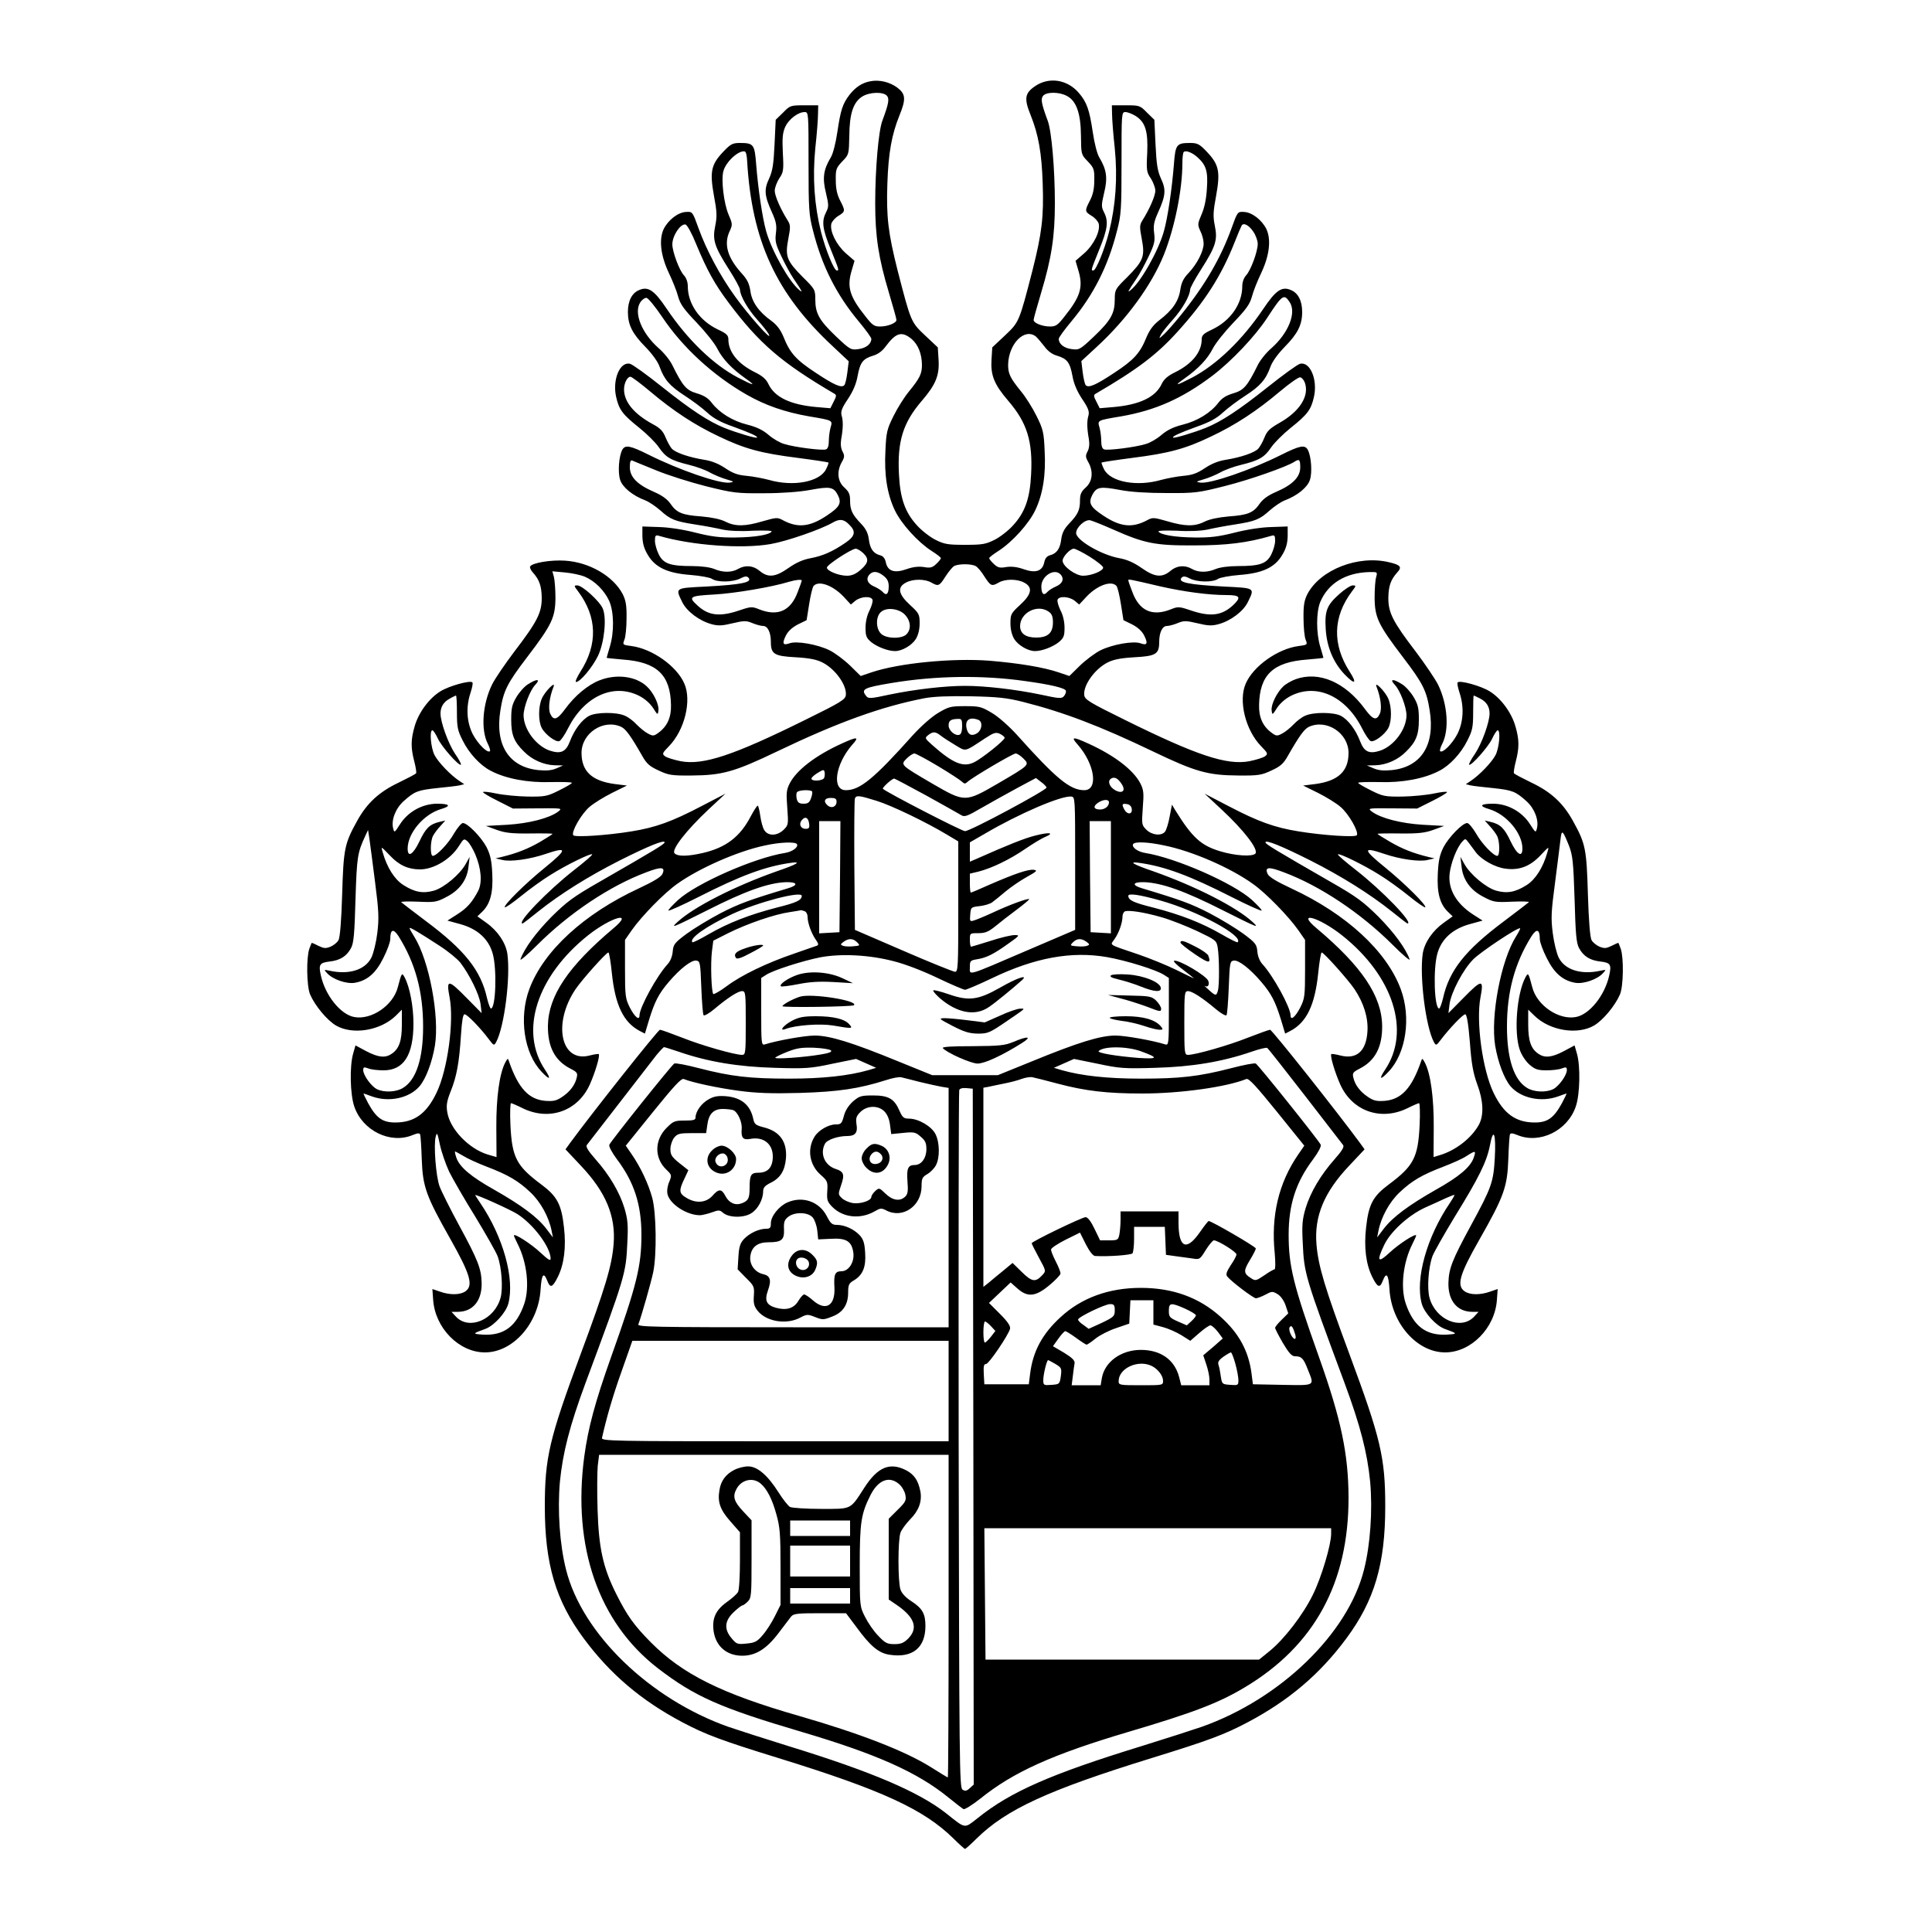 <?xml version="1.0" standalone="no"?>
<!DOCTYPE svg PUBLIC "-//W3C//DTD SVG 20010904//EN"
 "http://www.w3.org/TR/2001/REC-SVG-20010904/DTD/svg10.dtd">
<svg version="1.0" xmlns="http://www.w3.org/2000/svg"
 width="1000pt" height="1000pt" viewBox="0 0 1000 1000"
 preserveAspectRatio="xMidYMid meet">
<g transform="translate(0,1000) scale(0.1,-0.1)"
fill="#000000" stroke="none">
<path d="M4503 9579 c-42 -8 -76 -31 -107 -71 -35 -46 -45 -78 -62 -192 -8
-56 -23 -114 -34 -131 -38 -63 -44 -107 -25 -183 15 -64 15 -72 1 -100 -24
-47 -20 -85 24 -193 44 -109 44 -109 31 -109 -14 0 -58 108 -81 198 -35 140
-45 282 -30 435 8 72 14 152 14 177 l1 45 -72 0 c-71 0 -74 -1 -110 -38 l-38
-37 -6 -128 c-5 -103 -10 -136 -28 -176 -27 -57 -25 -88 15 -176 22 -49 25
-68 20 -108 -5 -41 -1 -57 29 -120 19 -40 47 -92 63 -115 45 -66 49 -75 29
-58 -52 42 -142 201 -171 303 -20 70 -42 220 -52 346 -8 105 -13 112 -85 112
-37 0 -48 -6 -85 -45 -63 -66 -71 -103 -49 -226 16 -85 17 -109 7 -158 -15
-73 -5 -106 72 -227 31 -48 56 -95 56 -103 1 -32 40 -100 88 -154 28 -31 56
-66 62 -79 19 -40 -107 102 -175 197 -78 108 -148 239 -190 355 -30 84 -31 85
-63 83 -42 -1 -94 -42 -117 -89 -25 -54 -16 -136 27 -227 19 -40 41 -94 48
-122 11 -40 30 -66 96 -135 45 -47 93 -107 107 -135 27 -53 74 -103 146 -154
58 -41 45 -39 -40 5 -127 67 -260 195 -369 357 -63 94 -95 116 -141 96 -38
-15 -59 -56 -59 -114 0 -66 23 -112 90 -180 36 -37 65 -77 74 -103 24 -67 53
-100 130 -150 39 -25 91 -64 116 -87 32 -30 71 -51 134 -73 93 -34 130 -51
124 -57 -5 -5 -105 25 -168 50 -82 33 -173 93 -320 210 -80 64 -156 119 -169
122 -52 13 -92 -82 -72 -171 15 -67 33 -91 122 -162 37 -30 82 -74 99 -99 36
-53 63 -68 156 -91 38 -9 87 -27 109 -40 22 -12 60 -28 85 -35 40 -12 42 -13
17 -17 -52 -7 -261 65 -419 144 -96 48 -122 53 -137 26 -18 -33 -24 -118 -11
-156 12 -38 64 -81 130 -106 19 -7 54 -31 78 -52 52 -47 74 -56 182 -73 47 -7
110 -19 140 -26 34 -7 94 -10 157 -6 57 2 100 1 97 -4 -10 -17 -86 -30 -186
-31 -82 -1 -124 4 -208 25 -62 16 -139 28 -190 29 l-85 3 0 -50 c1 -37 8 -64
28 -97 38 -65 102 -95 222 -104 50 -4 99 -13 110 -20 27 -19 109 -18 147 2 21
11 33 13 41 5 25 -25 -33 -37 -219 -47 -162 -8 -159 -6 -123 -80 23 -48 89
-98 153 -115 33 -9 55 -8 108 5 59 14 71 14 102 1 19 -8 45 -15 56 -15 24 0
40 -34 40 -83 0 -63 18 -73 128 -79 72 -4 110 -12 139 -27 66 -33 127 -118
121 -169 -3 -23 -25 -37 -210 -128 -372 -184 -528 -236 -645 -214 -34 7 -70
18 -80 25 -17 13 -16 16 19 52 82 84 119 237 80 325 -39 90 -166 180 -273 194
-47 6 -47 7 -37 33 6 14 11 64 11 111 1 67 -4 93 -20 125 -49 93 -172 165
-298 173 -73 5 -170 -11 -181 -30 -3 -5 3 -19 14 -31 34 -38 45 -70 46 -132 0
-76 -22 -121 -142 -278 -49 -65 -101 -141 -115 -170 -50 -102 -59 -235 -22
-307 9 -18 14 -35 11 -38 -13 -12 -62 37 -89 88 -32 63 -36 142 -11 216 8 25
13 49 9 52 -11 12 -120 -18 -165 -46 -59 -36 -114 -111 -134 -182 -20 -69 -20
-110 -2 -180 8 -30 12 -58 10 -62 -3 -5 -44 -26 -91 -49 -101 -48 -164 -106
-215 -199 -65 -117 -70 -144 -77 -380 -4 -132 -11 -223 -19 -236 -6 -12 -25
-27 -41 -34 -25 -10 -35 -9 -62 4 -18 9 -33 16 -35 16 -1 0 -7 -14 -13 -31
-16 -47 -14 -193 4 -236 25 -58 87 -133 134 -161 86 -50 229 -27 309 50 l32
32 0 -78 c0 -83 -14 -124 -52 -150 -33 -23 -69 -20 -132 13 l-56 30 -12 -42
c-19 -65 -16 -212 6 -275 43 -125 187 -195 302 -147 27 11 36 11 39 2 2 -7 6
-64 8 -127 5 -143 22 -190 148 -413 104 -184 120 -241 78 -271 -28 -19 -80
-20 -133 -1 l-38 13 4 -56 c10 -146 134 -272 268 -272 145 0 277 149 288 325
5 80 16 94 35 45 15 -39 27 -34 54 20 33 66 44 155 32 258 -13 118 -35 160
-117 221 -129 96 -152 140 -160 308 -3 62 -1 113 3 113 4 0 32 -12 62 -27 137
-66 284 -14 346 124 28 63 54 150 46 157 -2 2 -23 -1 -46 -7 -150 -40 -194
165 -74 343 33 49 159 190 170 190 4 0 12 -48 18 -107 17 -165 60 -255 144
-299 l27 -14 22 73 c29 93 49 133 102 195 58 68 117 114 142 110 20 -3 21 -11
26 -140 3 -75 8 -140 12 -143 4 -4 29 10 55 32 70 59 123 93 144 93 18 0 19
-11 19 -165 0 -155 -1 -165 -19 -165 -38 0 -210 49 -310 89 -57 22 -109 41
-115 41 -10 0 -354 -434 -466 -587 l-23 -32 79 -84 c130 -137 182 -262 170
-407 -9 -113 -44 -228 -171 -570 -162 -437 -185 -534 -185 -788 0 -298 56
-486 201 -682 137 -185 297 -321 510 -434 121 -64 201 -94 499 -186 534 -165
752 -265 906 -417 29 -29 56 -53 59 -53 3 0 30 24 59 53 154 152 372 252 906
417 298 92 378 122 499 186 213 113 373 249 510 434 145 196 201 384 201 682
0 254 -23 351 -185 788 -127 342 -162 457 -171 570 -12 145 40 270 170 407
l79 84 -23 32 c-112 153 -456 587 -466 587 -6 0 -58 -19 -115 -41 -100 -40
-272 -89 -310 -89 -18 0 -19 10 -19 165 0 154 1 165 19 165 21 0 74 -34 144
-93 26 -22 51 -36 55 -32 4 3 9 68 12 143 5 129 6 137 26 140 25 4 84 -42 142
-110 53 -62 73 -102 102 -195 l22 -73 27 14 c84 44 127 134 144 299 6 59 14
107 18 107 11 0 137 -141 170 -190 48 -72 71 -147 67 -217 -6 -104 -56 -148
-141 -126 -23 6 -44 9 -46 7 -8 -7 18 -94 46 -157 62 -138 209 -190 346 -124
30 15 58 27 62 27 4 0 6 -51 3 -113 -8 -168 -31 -212 -160 -308 -82 -61 -104
-103 -117 -221 -12 -103 -1 -192 32 -258 27 -54 39 -59 54 -20 19 49 30 35 35
-45 11 -176 143 -325 288 -325 134 0 258 126 268 272 l4 56 -38 -13 c-53 -19
-105 -18 -133 1 -43 30 -27 87 77 269 126 222 144 271 149 415 2 63 6 120 8
127 3 9 12 9 39 -2 115 -48 259 22 302 147 22 63 25 210 6 275 l-12 42 -56
-30 c-63 -33 -99 -36 -132 -13 -38 26 -52 67 -52 150 l0 78 33 -32 c79 -77
222 -100 308 -50 47 28 109 103 134 161 18 43 20 189 4 236 -6 17 -12 31 -13
31 -2 0 -17 -7 -35 -16 -27 -13 -37 -14 -62 -4 -16 7 -35 22 -41 34 -8 13 -15
104 -19 236 -7 236 -12 263 -77 380 -51 93 -114 151 -215 199 -47 23 -88 44
-91 49 -2 4 2 32 10 62 18 70 18 111 -2 180 -20 71 -75 146 -134 182 -45 28
-154 58 -165 46 -4 -3 1 -27 9 -52 25 -74 21 -153 -11 -216 -27 -51 -76 -100
-89 -88 -3 3 2 21 11 38 37 72 28 204 -21 305 -15 30 -67 107 -116 172 -120
157 -142 202 -142 278 1 62 12 94 46 132 26 28 18 39 -43 53 -159 38 -355 -38
-422 -165 -16 -32 -21 -58 -20 -125 0 -47 5 -97 11 -111 10 -26 10 -27 -37
-33 -107 -14 -234 -104 -273 -194 -39 -88 -2 -241 80 -325 35 -36 36 -39 19
-52 -10 -7 -46 -18 -80 -25 -117 -22 -273 30 -645 214 -185 91 -207 105 -210
128 -6 51 55 136 121 169 29 15 67 23 139 27 110 6 128 16 128 79 0 49 16 83
40 83 11 0 37 7 56 15 31 13 43 13 102 -1 53 -13 75 -14 108 -5 64 17 130 67
153 115 36 74 39 72 -123 80 -186 10 -244 22 -219 47 8 8 20 6 41 -5 38 -20
120 -21 147 -2 11 7 61 16 110 20 120 9 184 39 222 104 20 33 27 60 28 97 l0
50 -85 -3 c-51 -1 -128 -13 -190 -29 -84 -21 -126 -26 -208 -25 -100 1 -176
14 -186 31 -3 5 40 6 97 4 63 -4 123 -1 157 6 30 7 93 19 140 26 108 17 130
26 182 73 24 21 59 45 78 52 66 25 118 68 130 106 13 38 7 123 -11 156 -15 27
-41 22 -137 -26 -158 -79 -367 -151 -419 -144 -25 4 -23 5 17 17 25 7 63 23
85 35 22 13 71 31 109 40 93 23 120 38 156 91 17 25 62 69 99 99 89 71 107 95
122 162 20 89 -20 184 -72 171 -13 -3 -89 -58 -169 -122 -147 -117 -238 -177
-320 -210 -63 -25 -163 -55 -168 -50 -6 6 31 23 124 57 63 22 102 43 134 73
25 23 77 62 116 87 77 50 106 83 130 150 9 26 38 66 74 103 67 68 90 114 90
180 0 58 -21 99 -59 114 -46 20 -78 -2 -141 -96 -109 -162 -242 -290 -369
-357 -85 -44 -98 -46 -40 -5 72 51 119 101 146 154 14 28 62 88 107 135 66 69
85 95 96 135 7 28 29 82 48 122 43 91 52 173 27 227 -23 47 -75 88 -117 89
-32 2 -33 1 -63 -83 -57 -157 -138 -296 -263 -451 -33 -41 -72 -85 -87 -99
-27 -25 -28 -25 -16 -2 7 13 35 48 63 79 48 54 87 122 88 154 0 8 25 55 56
103 77 121 87 154 72 227 -10 49 -9 73 7 158 22 123 14 160 -49 226 -37 39
-48 45 -85 45 -72 0 -77 -7 -85 -112 -10 -126 -32 -276 -52 -346 -29 -102
-119 -261 -171 -303 -20 -17 -16 -8 29 58 16 23 44 75 63 115 30 63 34 79 29
120 -5 40 -2 59 20 108 40 88 42 119 15 176 -18 40 -23 73 -28 176 l-6 128
-38 37 c-36 37 -39 38 -110 38 l-72 0 1 -45 c0 -25 6 -105 14 -177 15 -153 5
-295 -30 -435 -23 -90 -67 -198 -81 -198 -13 0 -13 0 31 109 44 108 48 146 24
193 -14 28 -14 36 1 100 19 76 13 120 -25 183 -11 17 -26 76 -34 132 -17 115
-31 154 -71 201 -60 71 -156 86 -229 35 -52 -36 -56 -64 -21 -150 40 -100 57
-195 62 -354 6 -170 -4 -255 -53 -449 -69 -267 -69 -267 -142 -336 l-66 -62
-4 -64 c-5 -81 14 -128 87 -213 97 -113 127 -209 118 -380 -6 -124 -31 -196
-93 -264 -24 -27 -68 -61 -96 -75 -46 -23 -64 -26 -153 -26 -89 0 -107 3 -153
26 -28 14 -72 48 -96 75 -62 68 -87 140 -93 264 -9 171 21 267 118 380 73 85
92 132 87 213 l-4 64 -66 62 c-73 69 -73 69 -142 336 -49 194 -59 279 -53 449
5 159 23 256 62 352 35 86 33 112 -10 145 -40 30 -95 43 -142 33z m88 -75 c13
-16 9 -40 -24 -129 -20 -53 -37 -250 -37 -427 0 -171 17 -283 71 -463 21 -71
39 -134 39 -141 0 -16 -45 -34 -85 -34 -30 0 -40 7 -75 52 -81 101 -96 150
-74 230 l17 58 -46 40 c-49 44 -83 114 -74 152 4 13 20 31 37 41 36 22 36 26
8 80 -15 29 -22 60 -22 104 -1 57 2 64 34 98 34 35 34 36 36 133 1 115 21 174
68 203 38 23 108 25 127 3z m930 0 c50 -25 73 -90 74 -206 1 -97 1 -98 35
-133 32 -34 35 -41 34 -98 0 -44 -7 -75 -22 -104 -28 -54 -28 -58 8 -80 17
-10 33 -28 37 -41 9 -38 -25 -108 -74 -152 l-46 -40 17 -58 c22 -80 7 -129
-74 -230 -35 -45 -45 -52 -75 -52 -40 0 -85 18 -85 34 0 7 18 70 39 141 54
180 71 292 71 463 0 177 -17 374 -37 427 -33 89 -37 113 -24 129 17 21 83 21
122 0z m-1336 -346 c0 -240 2 -271 23 -351 46 -183 121 -332 237 -471 36 -43
65 -83 65 -90 0 -26 -27 -48 -67 -53 -39 -5 -43 -3 -116 66 -87 83 -107 119
-107 191 0 50 -2 54 -64 115 -84 85 -93 107 -76 197 12 63 12 73 -3 97 -36 57
-67 127 -67 154 0 15 11 44 23 63 22 32 24 42 19 132 -4 81 -1 105 13 137 19
39 66 75 100 75 20 0 20 -6 20 -262z m1691 243 c52 -32 67 -79 62 -193 -5 -90
-3 -100 19 -132 12 -19 23 -48 23 -63 0 -27 -31 -97 -67 -154 -15 -24 -15 -34
-3 -97 17 -90 8 -112 -76 -197 -62 -61 -64 -65 -64 -115 0 -72 -20 -108 -107
-191 -73 -69 -77 -71 -116 -66 -40 5 -67 27 -67 53 0 7 29 47 65 90 116 139
191 288 237 471 21 80 23 111 23 351 0 256 0 262 20 262 11 0 34 -9 51 -19z
m-2009 -232 c24 -416 150 -689 445 -963 l81 -76 -7 -57 c-4 -32 -11 -62 -16
-67 -15 -15 -52 1 -147 64 -102 67 -134 102 -167 185 -16 39 -35 63 -63 84
-66 47 -102 99 -109 155 -6 38 -16 59 -44 90 -75 82 -95 153 -63 220 15 33 15
37 -7 88 -23 55 -38 176 -26 221 12 49 80 111 111 103 6 -1 11 -22 12 -47z
m2331 17 c45 -40 55 -73 49 -160 -3 -53 -12 -99 -27 -134 -22 -51 -22 -55 -7
-88 10 -19 17 -48 17 -65 0 -39 -34 -105 -77 -151 -27 -28 -38 -49 -44 -89 -9
-59 -41 -105 -109 -157 -31 -24 -50 -50 -66 -88 -33 -82 -65 -117 -167 -184
-95 -63 -132 -79 -147 -64 -5 5 -12 35 -16 67 l-7 58 78 72 c157 144 286 322
349 478 56 140 96 337 96 475 0 28 3 54 7 57 10 11 45 -3 71 -27z m-2594 -451
c56 -135 95 -205 166 -300 160 -214 275 -312 549 -473 11 -6 11 -13 -4 -41
l-17 -34 -71 6 c-136 12 -218 51 -250 120 -12 25 -32 42 -69 60 -89 44 -138
105 -138 171 0 21 -10 30 -55 51 -94 45 -155 132 -155 224 0 21 -8 43 -20 56
-24 25 -60 123 -60 160 0 45 42 108 68 103 9 -2 34 -48 56 -103z m2883 66 c13
-19 23 -47 23 -63 0 -40 -36 -137 -60 -163 -12 -13 -20 -35 -20 -56 0 -92 -61
-179 -155 -224 -45 -21 -55 -30 -55 -51 0 -66 -49 -127 -138 -171 -37 -18 -57
-35 -69 -60 -32 -69 -114 -108 -250 -120 l-71 -6 -17 34 c-15 28 -15 35 -4 41
216 126 316 202 423 320 143 158 227 289 296 463 17 44 34 83 37 88 10 16 38
1 60 -32z m-3060 -441 c107 -160 265 -304 438 -403 96 -55 197 -90 322 -112
125 -21 123 -20 112 -58 -5 -18 -9 -49 -9 -70 0 -24 -5 -40 -15 -43 -18 -7
-162 11 -216 28 -22 6 -58 27 -81 47 -29 25 -62 41 -110 53 -76 19 -144 61
-184 113 -18 24 -40 38 -77 49 -55 16 -73 37 -127 146 -12 25 -44 65 -71 88
-88 78 -130 183 -95 237 10 15 25 25 33 23 9 -2 45 -46 80 -98z m3249 75 c35
-54 -7 -159 -95 -237 -27 -23 -59 -63 -71 -88 -54 -109 -72 -130 -127 -146
-37 -11 -59 -25 -77 -49 -40 -52 -108 -94 -184 -113 -48 -12 -81 -28 -110 -53
-23 -20 -59 -41 -81 -47 -54 -17 -198 -35 -216 -28 -10 3 -15 19 -15 43 0 21
-4 52 -9 70 -11 38 -13 37 112 58 178 31 317 93 472 210 99 75 223 206 284
300 79 121 87 126 117 80z m-1957 -190 c33 -29 52 -75 53 -133 0 -46 -10 -68
-67 -138 -24 -29 -60 -86 -80 -127 -34 -68 -38 -85 -42 -179 -7 -126 9 -225
48 -308 33 -70 119 -165 190 -211 27 -17 49 -34 49 -38 0 -4 -11 -18 -24 -30
-20 -19 -31 -22 -64 -16 -28 4 -56 1 -90 -11 -62 -22 -97 -11 -107 35 -4 21
-14 33 -30 37 -34 9 -52 33 -58 83 -4 31 -15 54 -40 80 -46 48 -57 71 -57 120
0 33 -6 46 -30 68 -35 31 -40 83 -13 131 15 26 15 34 4 55 -9 17 -11 39 -7 64
10 55 11 94 2 123 -5 20 1 38 33 85 27 41 43 79 50 119 13 70 27 89 80 105 25
7 48 24 66 49 53 71 83 79 134 37z m643 13 c8 -7 27 -30 43 -50 18 -25 41 -42
66 -49 53 -16 67 -35 80 -105 7 -40 23 -78 50 -119 32 -47 38 -65 33 -85 -9
-29 -8 -68 2 -123 4 -25 2 -47 -7 -64 -11 -21 -11 -29 4 -55 27 -48 22 -100
-13 -131 -24 -22 -30 -35 -30 -68 0 -49 -11 -72 -57 -120 -25 -26 -36 -49 -40
-80 -6 -50 -24 -74 -58 -83 -16 -4 -26 -16 -30 -37 -10 -46 -45 -57 -107 -35
-34 12 -62 15 -90 11 -33 -6 -44 -3 -64 16 -13 12 -24 26 -24 30 0 4 22 21 49
38 71 46 157 141 190 211 39 83 55 182 48 308 -4 94 -8 111 -42 179 -20 41
-56 98 -80 127 -57 70 -67 92 -67 138 2 108 85 193 144 146z m-1997 -284 c121
-102 231 -174 356 -233 133 -64 218 -87 408 -111 85 -11 156 -22 159 -24 2 -2
-4 -18 -13 -36 -34 -65 -170 -90 -295 -54 -30 8 -82 18 -115 21 -46 4 -71 13
-110 39 -34 23 -70 38 -109 44 -80 13 -150 37 -169 58 -8 9 -23 36 -32 58 -13
32 -27 48 -67 69 -97 53 -148 115 -148 180 0 32 17 65 33 65 7 0 53 -35 102
-76z m3389 45 c24 -69 -27 -149 -132 -208 -49 -28 -64 -42 -77 -75 -9 -23 -24
-49 -32 -58 -19 -21 -89 -45 -169 -58 -39 -6 -75 -21 -109 -44 -39 -26 -64
-35 -110 -39 -33 -3 -85 -13 -115 -21 -125 -36 -261 -11 -295 54 -9 18 -15 34
-13 36 3 2 74 13 159 24 190 24 275 47 408 111 125 59 235 131 356 233 50 42
97 75 105 73 8 -1 19 -14 24 -28z m-3359 -453 c60 -25 177 -62 260 -83 141
-35 159 -37 300 -36 93 0 183 7 238 17 102 19 121 16 143 -25 22 -43 11 -63
-57 -108 -87 -58 -149 -65 -226 -24 -29 16 -35 15 -105 -5 -91 -27 -142 -28
-193 -2 -26 13 -70 22 -125 27 -99 7 -128 19 -160 66 -16 23 -43 43 -85 61
-87 38 -125 77 -125 128 0 29 4 38 13 34 6 -3 61 -25 122 -50z m3335 15 c0
-50 -39 -90 -125 -127 -42 -18 -69 -38 -85 -61 -32 -47 -61 -59 -160 -66 -55
-5 -99 -14 -125 -27 -51 -26 -102 -25 -193 2 -70 20 -76 21 -105 5 -77 -41
-139 -34 -226 24 -68 45 -79 65 -57 108 22 41 41 44 143 25 58 -11 141 -16
243 -16 146 -1 164 2 299 36 128 32 321 100 361 126 25 16 30 12 30 -29z
m-2335 -296 c36 -35 32 -59 -17 -93 -68 -47 -119 -69 -181 -81 -40 -7 -76 -23
-116 -51 -68 -48 -106 -51 -149 -15 -33 28 -74 32 -112 10 -33 -19 -79 -19
-123 0 -22 9 -68 15 -114 15 -113 0 -149 12 -173 60 -11 22 -20 53 -20 71 0
28 3 31 23 25 167 -49 428 -68 576 -42 85 15 258 75 321 111 36 21 58 18 85
-10z m1365 -25 c164 -73 220 -84 420 -83 166 0 275 13 398 49 19 6 22 3 22
-25 0 -18 -9 -49 -20 -71 -24 -48 -60 -60 -173 -60 -46 0 -92 -6 -114 -15 -44
-19 -90 -19 -123 0 -38 22 -79 18 -112 -10 -43 -36 -81 -33 -149 15 -40 28
-76 44 -116 51 -93 17 -223 93 -223 130 0 30 47 72 73 66 12 -3 65 -24 117
-47z m-1293 -122 c32 -30 29 -51 -12 -87 -25 -22 -46 -31 -71 -31 -43 0 -104
25 -104 42 0 15 127 97 149 98 8 0 25 -10 38 -22z m1174 -20 c38 -24 69 -49
69 -56 0 -17 -61 -42 -104 -42 -39 0 -106 49 -106 78 0 20 39 62 58 62 8 0 46
-19 83 -42z m-591 -48 c10 -5 31 -30 46 -55 32 -49 37 -51 74 -30 33 19 94 19
130 0 47 -24 41 -60 -20 -116 -47 -43 -50 -49 -50 -95 0 -31 7 -61 20 -82 20
-32 71 -62 107 -62 37 0 93 22 123 46 26 22 30 32 30 75 0 31 -8 66 -21 90
-11 23 -18 47 -15 55 8 20 59 17 88 -5 l24 -20 38 41 c56 59 129 85 155 55 6
-8 16 -50 23 -95 l13 -82 45 -22 c29 -15 51 -35 62 -57 21 -42 16 -53 -18 -41
-36 14 -145 -5 -208 -36 -28 -14 -76 -50 -106 -79 l-55 -54 -56 19 c-77 26
-202 47 -356 60 -192 15 -470 -12 -612 -60 l-56 -19 -55 54 c-30 29 -78 65
-106 79 -63 31 -172 50 -208 36 -34 -12 -39 -1 -18 41 11 22 33 42 62 57 l45
22 13 82 c7 45 17 87 23 95 26 30 99 4 155 -55 l38 -41 24 20 c29 22 80 25 88
5 3 -8 -4 -32 -15 -55 -13 -24 -21 -59 -21 -90 0 -43 4 -53 30 -75 30 -24 86
-46 123 -46 36 0 87 30 107 62 13 21 20 51 20 82 0 46 -3 52 -50 95 -61 56
-67 92 -20 116 36 19 97 19 130 0 37 -21 42 -19 73 30 16 25 36 49 45 55 22
12 88 13 112 0z m-2023 -55 c52 -22 101 -71 126 -125 25 -56 27 -162 3 -239
-9 -30 -16 -55 -16 -56 0 -1 39 -5 86 -9 174 -13 244 -79 247 -234 2 -64 -19
-111 -64 -144 -24 -18 -29 -19 -55 -5 -16 8 -42 30 -59 47 -16 18 -44 39 -62
46 -43 19 -147 18 -183 -1 -37 -19 -77 -71 -100 -132 -21 -55 -47 -67 -105
-48 -71 25 -134 110 -135 182 0 43 33 130 61 159 28 30 9 32 -37 3 -19 -11
-46 -42 -61 -67 -23 -39 -27 -58 -27 -117 0 -78 14 -114 66 -165 42 -43 102
-69 158 -71 l45 -1 -35 -15 c-25 -11 -52 -13 -94 -9 -152 16 -225 130 -196
309 16 102 35 140 138 275 129 169 146 206 147 307 0 44 -4 93 -8 109 l-8 29
65 -6 c35 -3 82 -13 103 -22z m1547 4 c19 -15 26 -30 26 -54 0 -39 -12 -51
-31 -29 -7 8 -27 21 -46 29 -34 15 -43 41 -21 63 18 18 42 15 72 -9z m914 9
c22 -22 13 -48 -21 -63 -19 -8 -39 -21 -46 -29 -19 -22 -31 -10 -31 29 0 53
66 95 98 63z m1635 -15 c-5 -16 -8 -64 -8 -108 1 -101 18 -138 147 -307 103
-135 122 -173 138 -275 29 -179 -44 -293 -196 -309 -42 -4 -69 -2 -94 9 l-35
15 45 1 c56 2 116 28 158 71 52 51 66 87 66 165 0 59 -4 78 -27 117 -15 25
-42 56 -61 67 -46 29 -65 27 -37 -3 28 -29 61 -116 61 -159 -1 -72 -64 -157
-135 -182 -58 -19 -84 -7 -105 48 -23 61 -63 113 -100 132 -36 19 -140 20
-183 1 -18 -7 -45 -28 -62 -46 -16 -17 -43 -39 -59 -47 -26 -14 -31 -13 -55 5
-45 33 -66 80 -64 144 3 155 73 221 247 234 47 4 86 8 86 9 0 1 -7 26 -16 56
-22 71 -22 182 0 234 41 96 131 151 254 154 42 1 42 0 35 -26z m-2973 -18 c0
-2 -9 -29 -21 -59 -36 -98 -103 -128 -199 -90 -37 15 -43 15 -102 -5 -103 -35
-162 -28 -220 27 -47 43 -38 48 91 55 104 6 295 38 386 66 34 10 65 13 65 6z
m1855 -30 c124 -28 250 -45 343 -45 71 0 78 -11 35 -52 -59 -55 -118 -62 -221
-27 -59 20 -65 20 -102 5 -96 -38 -163 -8 -199 90 -12 30 -21 57 -21 61 0 6 8
5 165 -32z m-1318 -150 c27 -31 30 -71 6 -97 -23 -26 -106 -25 -133 2 -29 29
-27 94 3 115 32 24 96 13 124 -20z m741 19 c16 -11 22 -25 22 -55 0 -55 -26
-79 -87 -79 -54 0 -83 21 -83 59 0 70 90 116 148 75z m-123 -359 c132 -18 207
-36 212 -50 2 -6 -2 -18 -9 -27 -12 -15 -22 -15 -123 7 -130 27 -286 45 -390
45 -104 0 -260 -18 -390 -45 -101 -22 -111 -22 -122 -7 -28 35 -12 43 133 67
228 38 471 41 689 10z m-2940 -162 c0 -78 4 -95 30 -146 33 -67 92 -130 146
-157 78 -41 193 -62 310 -58 60 1 109 0 109 -4 0 -4 -30 -21 -66 -39 -62 -31
-73 -33 -163 -32 -53 1 -126 8 -163 16 -38 8 -68 11 -68 7 0 -4 35 -25 78 -46
l77 -39 129 1 c126 1 128 1 105 -17 -46 -34 -150 -61 -264 -68 l-110 -6 55
-20 c44 -16 78 -20 173 -19 64 1 117 0 117 -2 0 -2 -30 -21 -67 -43 -62 -35
-116 -57 -198 -77 l-30 -7 35 -8 c43 -11 145 4 224 31 115 39 114 25 -6 -73
-99 -80 -214 -194 -205 -203 3 -3 41 23 84 58 43 35 112 85 153 110 81 51 208
113 215 106 3 -3 -39 -39 -93 -81 -137 -107 -301 -277 -267 -277 2 0 39 28 82
63 113 90 258 181 420 263 149 75 233 109 233 94 0 -9 -48 -38 -340 -206 -133
-76 -167 -102 -245 -179 -81 -82 -141 -164 -161 -220 -4 -11 35 22 86 73 165
165 377 307 565 377 78 30 100 28 84 -8 -7 -16 -45 -39 -124 -76 -284 -132
-492 -324 -565 -520 -55 -147 -28 -333 63 -428 43 -46 52 -41 18 10 -134 200
-43 484 223 696 120 95 241 128 131 36 -234 -197 -337 -350 -339 -505 -1 -109
36 -180 116 -221 35 -18 39 -23 33 -47 -8 -37 -35 -73 -76 -100 -28 -19 -44
-23 -86 -20 -86 7 -140 65 -188 203 -6 19 -7 19 -20 -5 -30 -57 -47 -183 -46
-337 l1 -152 -45 13 c-99 30 -197 133 -210 220 -6 35 -2 58 18 108 31 77 44
149 53 291 5 74 10 107 19 107 13 0 82 -71 126 -130 25 -33 26 -33 37 -14 43
80 75 339 58 458 -9 57 -50 118 -109 160 l-46 33 24 23 c42 40 58 98 53 197
-3 69 -10 99 -30 139 -28 52 -98 124 -122 124 -8 0 -28 -24 -46 -54 -29 -52
-90 -116 -110 -116 -14 0 -13 76 1 103 6 12 23 35 38 51 l26 29 -30 -7 c-51
-12 -72 -33 -104 -101 -33 -69 -61 -86 -61 -37 0 79 82 177 172 204 55 16 47
28 -19 28 -77 0 -152 -42 -193 -107 -28 -44 -29 -44 -35 -21 -11 43 12 103 54
141 57 51 72 57 174 68 51 5 103 11 116 14 l24 6 -24 16 c-46 30 -111 98 -130
135 -19 37 -27 128 -11 128 5 0 17 -19 28 -42 18 -41 110 -145 120 -136 2 3
-11 29 -31 57 -35 53 -75 163 -75 208 0 34 16 60 48 77 15 9 29 15 32 16 3 0
5 -39 5 -87z m2930 54 c210 -53 399 -125 674 -257 219 -105 283 -123 441 -124
104 -1 120 2 171 26 46 21 62 35 84 74 60 105 86 141 110 152 92 42 205 -33
205 -135 0 -95 -53 -145 -171 -161 l-64 -8 77 -38 c42 -21 94 -53 116 -72 42
-35 96 -129 85 -147 -7 -12 -175 -1 -303 20 -123 20 -207 50 -360 130 l-125
65 88 -82 c117 -109 192 -207 175 -228 -15 -17 -104 -12 -183 12 -99 30 -144
71 -231 211 l-18 30 -12 -62 c-6 -34 -17 -69 -24 -78 -19 -23 -67 -18 -96 10
-25 25 -25 28 -19 113 6 77 5 93 -13 128 -36 69 -134 144 -268 205 -83 38 -93
36 -55 -6 88 -101 107 -235 33 -235 -73 0 -145 59 -348 286 -41 45 -96 94
-130 114 -54 32 -64 35 -139 35 -75 0 -85 -3 -139 -35 -34 -20 -89 -69 -130
-114 -203 -227 -275 -286 -348 -286 -74 0 -55 134 33 235 38 42 28 44 -55 6
-134 -61 -232 -136 -268 -205 -18 -35 -19 -51 -13 -128 6 -85 6 -88 -19 -113
-33 -32 -80 -34 -100 -2 -8 12 -17 46 -21 75 -4 28 -10 52 -13 52 -4 0 -20
-25 -36 -55 -55 -106 -128 -162 -248 -190 -79 -18 -132 -19 -147 -1 -16 19 63
120 176 226 l88 82 -125 -65 c-153 -80 -237 -110 -360 -130 -128 -21 -296 -32
-303 -20 -11 18 43 112 85 147 22 19 74 51 116 72 l77 38 -64 8 c-118 16 -171
66 -171 161 0 102 113 177 205 135 24 -11 50 -47 110 -152 22 -39 38 -53 84
-74 51 -24 67 -27 171 -26 158 1 222 19 441 124 317 152 542 233 764 276 48 9
124 12 240 10 140 -3 187 -8 270 -29z m2365 18 c34 -17 50 -43 50 -78 0 -45
-40 -155 -75 -208 -20 -28 -33 -54 -31 -57 10 -9 102 95 120 136 11 23 23 42
28 42 16 0 8 -91 -11 -128 -19 -37 -84 -105 -130 -135 l-24 -16 24 -6 c13 -3
65 -9 116 -14 102 -11 117 -17 174 -68 42 -38 65 -98 54 -141 -6 -23 -7 -23
-35 21 -41 65 -116 107 -192 107 -67 0 -75 -12 -20 -28 90 -27 172 -125 172
-204 0 -49 -28 -32 -61 37 -32 68 -53 89 -104 101 l-30 7 26 -29 c15 -16 32
-39 38 -51 14 -27 15 -103 1 -103 -20 0 -81 64 -110 116 -18 30 -38 54 -46 54
-24 0 -94 -72 -122 -124 -20 -40 -27 -70 -30 -139 -5 -99 11 -157 53 -197 l24
-23 -46 -33 c-59 -42 -100 -103 -109 -160 -17 -119 15 -378 58 -458 11 -19 12
-19 37 14 44 58 113 130 125 130 8 0 16 -47 24 -144 8 -112 17 -160 38 -218
32 -85 35 -158 10 -207 -37 -70 -122 -137 -207 -161 l-29 -9 1 152 c1 154 -16
280 -46 337 -13 24 -14 24 -20 5 -48 -138 -102 -196 -188 -203 -42 -3 -58 1
-86 20 -41 27 -68 63 -76 100 -6 24 -2 29 33 47 80 41 117 112 116 221 -2 155
-105 308 -339 505 -110 92 11 59 131 -36 266 -211 357 -497 223 -696 -34 -51
-25 -56 18 -10 91 95 118 281 63 428 -73 196 -281 388 -565 520 -79 37 -117
60 -124 76 -16 36 6 38 84 8 188 -70 400 -212 565 -377 51 -51 90 -84 86 -73
-20 56 -80 138 -161 220 -78 77 -112 103 -245 179 -292 168 -340 197 -340 206
0 15 84 -19 233 -94 162 -82 307 -173 420 -263 43 -35 80 -63 82 -63 34 0
-130 170 -267 277 -54 42 -96 78 -93 81 7 7 134 -55 215 -106 41 -25 110 -75
153 -110 43 -35 81 -61 84 -58 9 9 -106 123 -204 203 -121 98 -122 112 -7 73
79 -27 181 -42 224 -31 l35 8 -30 7 c-82 20 -136 42 -197 77 -38 22 -68 41
-68 43 0 2 53 3 118 2 94 -1 128 3 172 19 l55 20 -110 6 c-114 7 -218 34 -264
68 -23 18 -21 18 105 17 l129 -1 78 39 c42 21 77 42 77 46 0 4 -30 1 -67 -7
-38 -8 -111 -15 -164 -16 -90 -1 -101 1 -163 32 -36 18 -66 35 -66 39 0 4 49
5 109 4 117 -4 232 17 310 58 54 27 113 90 146 157 26 51 30 68 30 146 0 48 1
87 3 87 2 0 16 -7 32 -15z m-2680 -144 c0 -24 -5 -41 -14 -44 -21 -8 -56 21
-56 48 0 25 11 33 48 34 19 1 22 -4 22 -38z m84 33 c23 -9 20 -50 -5 -68 -27
-18 -47 -11 -55 20 -12 46 13 66 60 48z m-193 -83 c13 -10 47 -32 74 -48 57
-34 45 -36 153 35 46 30 56 33 77 24 14 -7 25 -16 25 -21 0 -13 -119 -108
-159 -127 -56 -27 -109 -5 -216 90 -39 35 -39 36 -21 51 26 20 38 19 67 -4z
m-15 -157 c60 -36 115 -72 123 -80 13 -12 17 -12 30 0 28 25 234 146 248 146
8 0 26 -12 40 -26 33 -33 33 -33 -131 -129 -171 -99 -171 -99 -342 0 -164 96
-164 96 -131 129 14 14 32 26 40 26 7 0 63 -30 123 -66z m-590 -60 c-6 -16
-66 -20 -66 -4 0 6 15 19 33 30 28 17 32 18 35 4 2 -8 1 -22 -2 -30z m1539
-31 c24 -35 5 -54 -33 -33 -30 17 -41 48 -21 60 17 11 35 2 54 -27z m-1010
-61 c88 -49 169 -94 180 -101 17 -11 31 -6 105 37 47 27 129 73 183 102 l99
53 26 -20 c14 -10 27 -23 29 -29 4 -12 -395 -226 -422 -226 -17 0 -401 198
-425 219 -6 5 47 53 58 53 4 0 79 -40 167 -88z m-592 22 c3 -3 1 -19 -5 -35
-8 -23 -16 -29 -39 -29 -22 0 -30 6 -35 24 -3 14 -3 30 1 35 7 12 67 15 78 5z
m334 -49 c78 -24 258 -111 366 -176 l57 -34 0 -337 c0 -315 -1 -338 -17 -338
-10 1 -130 49 -268 109 l-250 108 -3 334 c-1 184 0 340 3 346 6 18 23 16 112
-12z m1028 -324 l0 -344 -250 -107 c-317 -136 -295 -130 -295 -86 0 33 2 35
38 41 48 8 83 25 160 80 61 43 62 45 33 45 -17 0 -73 -13 -124 -30 -52 -16
-97 -30 -101 -30 -3 0 -6 16 -6 35 0 35 0 35 44 35 35 0 52 7 87 35 24 20 74
59 112 87 37 28 66 52 64 54 -6 6 -104 -30 -187 -69 -41 -19 -85 -37 -98 -41
-22 -7 -23 -5 -20 31 3 37 4 38 49 43 26 3 55 12 65 20 11 8 42 33 69 56 28
23 77 57 110 75 52 29 57 34 35 37 -29 3 -97 -20 -228 -77 -51 -23 -94 -41
-97 -41 -3 0 -5 22 -5 49 l0 49 46 11 c69 18 160 62 239 116 38 26 85 55 105
63 51 22 21 26 -52 7 -53 -13 -141 -48 -305 -121 l-33 -14 0 50 0 50 78 45
c175 103 396 198 447 192 20 -2 20 -9 20 -346z m-1235 319 c0 -25 -25 -36 -45
-20 -25 21 -18 40 15 40 23 0 30 -4 30 -20z m1410 -3 c0 -20 -21 -37 -46 -37
-33 0 -38 16 -12 34 27 19 58 21 58 3z m118 -34 c4 -29 -23 -31 -38 -4 -15 28
-13 33 13 29 14 -2 23 -11 25 -25z m-1670 -76 c3 -22 -1 -27 -18 -27 -26 0
-37 25 -20 45 18 22 34 13 38 -18z m160 -274 l-3 -288 -52 -3 -53 -3 0 290 0
291 55 0 55 0 -2 -287z m1402 -4 l0 -290 -52 3 -53 3 -3 288 -2 287 55 0 55 0
0 -291z m-3809 -22 c20 -155 21 -190 12 -266 -6 -49 -20 -106 -31 -128 -32
-63 -115 -89 -213 -68 -34 7 -34 7 -15 -13 28 -31 99 -56 142 -49 64 11 109
49 148 128 20 39 36 83 36 98 0 51 16 57 43 15 87 -139 127 -287 127 -468 0
-166 -36 -276 -104 -317 -35 -22 -99 -25 -136 -6 -29 15 -70 72 -70 98 0 16 4
17 26 9 14 -6 50 -10 79 -10 105 0 155 79 155 243 0 88 -19 187 -45 237 -15
28 -16 26 -36 -50 -24 -94 -137 -171 -226 -154 -70 13 -149 111 -172 214 -13
57 -7 67 44 73 55 6 89 27 112 70 14 26 18 73 23 252 7 220 10 241 51 329 l14
30 7 -45 c3 -24 17 -124 29 -222z m6181 183 c18 -48 22 -83 28 -275 5 -179 9
-226 23 -252 23 -43 57 -64 112 -70 51 -6 57 -16 44 -73 -23 -103 -102 -201
-172 -214 -89 -17 -202 60 -226 154 -20 76 -21 78 -36 50 -44 -83 -60 -283
-29 -373 9 -27 30 -59 50 -77 29 -25 43 -30 89 -30 29 0 65 4 79 10 22 8 26 7
26 -9 0 -26 -41 -83 -70 -98 -37 -19 -101 -16 -136 6 -68 41 -104 151 -104
317 0 181 40 329 127 468 27 42 43 36 43 -15 0 -15 16 -59 36 -98 39 -79 84
-117 148 -128 43 -7 114 18 142 49 19 20 19 20 -15 13 -98 -21 -181 5 -213 68
-11 22 -25 79 -31 128 -10 77 -8 111 12 261 12 95 25 195 28 222 6 55 11 51
45 -34z m-5662 -42 c31 -73 37 -146 15 -189 -31 -59 -57 -89 -109 -122 l-50
-32 69 -19 c88 -25 144 -77 165 -151 23 -80 16 -285 -9 -285 -4 0 -13 24 -20
53 -32 144 -114 248 -316 399 -66 50 -124 94 -128 98 -5 4 34 5 85 3 87 -4 97
-3 148 24 69 35 108 89 115 158 l6 50 -20 -36 c-30 -55 -113 -124 -165 -139
-57 -16 -100 -8 -158 29 -46 29 -85 91 -107 169 -10 33 -10 33 37 -16 48 -51
95 -72 157 -72 72 1 158 53 201 122 24 38 26 39 44 23 10 -9 28 -39 40 -67z
m5180 9 c30 -38 98 -76 151 -83 72 -10 127 11 181 67 47 50 47 50 37 17 -22
-78 -61 -140 -107 -169 -58 -37 -101 -45 -158 -29 -52 15 -135 84 -165 139
l-20 36 6 -50 c7 -69 46 -123 115 -158 51 -27 61 -28 148 -24 51 2 90 1 85 -3
-4 -4 -62 -48 -128 -98 -202 -151 -284 -255 -316 -399 -7 -29 -16 -53 -20 -53
-25 0 -32 205 -9 285 21 74 77 126 165 151 l69 19 -50 32 c-86 56 -129 130
-121 209 6 56 37 136 65 167 16 18 17 18 34 -5 9 -13 27 -35 38 -51z m-3515
44 c9 -16 -24 -40 -63 -46 -157 -25 -456 -156 -552 -243 -30 -28 -53 -52 -50
-55 3 -3 72 28 153 69 222 113 350 160 481 178 57 8 34 -7 -74 -44 -218 -77
-428 -184 -512 -261 -40 -36 -29 -32 152 59 199 101 318 143 410 146 59 1 63
-16 8 -32 -200 -60 -254 -80 -349 -129 -59 -31 -138 -79 -176 -107 -62 -46
-68 -55 -71 -91 -2 -24 -12 -50 -26 -65 -57 -62 -146 -225 -146 -266 0 -28
-24 -9 -50 41 -23 46 -25 59 -25 200 l0 150 34 49 c51 73 168 193 236 241 113
81 315 170 455 199 76 17 156 20 165 7z m1901 -7 c144 -29 342 -115 459 -199
68 -48 185 -168 236 -241 l34 -49 0 -150 c0 -141 -2 -154 -25 -200 -26 -50
-50 -69 -50 -41 0 41 -89 204 -146 266 -14 15 -24 41 -26 65 -3 36 -9 45 -71
91 -38 28 -117 76 -176 107 -95 49 -149 69 -349 129 -55 16 -51 33 8 32 92 -3
211 -45 410 -146 181 -91 192 -95 152 -59 -84 77 -294 184 -512 261 -108 37
-131 52 -74 44 131 -18 259 -65 481 -178 81 -41 150 -72 153 -69 3 3 -20 27
-50 55 -96 87 -395 218 -552 243 -39 6 -72 30 -63 46 9 14 77 11 161 -7z
m-1876 -261 c-1 -23 -27 -35 -131 -61 -139 -36 -248 -78 -352 -138 -43 -25
-81 -44 -83 -41 -19 19 70 82 206 146 134 62 360 121 360 94z m1856 -24 c193
-54 433 -184 400 -216 -2 -3 -40 16 -83 41 -104 60 -213 102 -352 138 -104 26
-130 38 -131 61 0 15 59 6 166 -24z m-1842 -55 c9 -3 16 -16 16 -29 0 -31 19
-85 42 -118 15 -21 16 -28 6 -32 -7 -2 -60 -21 -118 -41 -141 -48 -272 -111
-348 -168 -35 -26 -67 -44 -70 -41 -10 10 -15 159 -7 221 l7 55 79 40 c97 48
238 97 317 108 31 5 58 9 59 10 1 0 8 -2 17 -5z m1846 -31 c47 -13 130 -46
186 -72 98 -47 101 -49 107 -87 8 -49 9 -192 1 -221 -8 -29 -12 -29 -49 5 -17
15 -25 23 -19 19 15 -10 26 6 18 26 -10 27 -154 112 -177 104 -6 -2 15 -23 46
-46 31 -24 57 -44 57 -45 0 -1 -42 19 -92 44 -51 25 -138 60 -193 79 -165 56
-149 47 -127 79 23 32 42 86 42 118 0 12 6 24 13 27 22 7 100 -5 187 -30z
m-3734 -149 c45 -29 93 -69 107 -87 48 -63 97 -163 104 -212 l6 -49 -76 77
c-98 100 -108 100 -90 5 24 -124 -10 -374 -67 -493 -52 -109 -115 -155 -214
-155 -66 0 -98 23 -140 99 -15 28 -26 51 -24 51 2 0 21 -7 43 -15 89 -32 194
-9 247 53 33 40 64 122 79 209 25 153 -30 443 -107 565 -13 21 -24 40 -24 44
0 7 47 -21 156 -92z m5571 49 c-78 -123 -133 -412 -108 -566 15 -87 46 -169
79 -209 53 -62 158 -85 247 -53 22 8 41 15 43 15 2 0 -9 -23 -24 -51 -42 -76
-74 -99 -140 -99 -99 0 -162 46 -214 155 -57 119 -91 369 -67 493 18 95 8 95
-90 -5 l-76 -77 6 48 c9 61 69 176 122 230 37 38 235 170 243 161 2 -2 -8 -21
-21 -42z m-3411 -30 c17 -17 16 -18 -20 -21 -21 -2 -45 -1 -54 3 -13 5 -12 8
4 20 26 19 49 19 70 -2z m1188 2 c16 -12 17 -15 4 -20 -9 -4 -33 -5 -54 -3
-36 3 -37 4 -20 21 21 21 44 21 70 2z m-999 -100 c60 -15 151 -50 228 -87 71
-34 135 -61 142 -61 7 0 71 27 142 61 219 105 409 140 593 108 102 -18 255
-66 295 -92 l25 -16 0 -175 c0 -162 -1 -174 -18 -169 -63 20 -207 46 -259 46
-77 0 -192 -35 -433 -134 l-175 -71 -170 0 -170 0 -175 71 c-241 99 -356 134
-433 134 -52 0 -196 -26 -259 -46 -17 -5 -18 7 -18 169 l0 175 25 16 c36 24
190 73 281 91 108 20 252 13 379 -20z m-1111 -469 c150 -52 309 -78 496 -83
160 -5 186 -3 298 21 l123 25 52 -23 52 -23 -40 -12 c-102 -29 -235 -44 -410
-44 -204 0 -300 11 -467 54 -65 17 -122 28 -128 24 -15 -9 -329 -402 -336
-420 -4 -8 13 -40 39 -75 89 -118 127 -234 127 -391 0 -162 -24 -260 -156
-630 -84 -236 -120 -370 -140 -519 -62 -467 74 -857 380 -1094 191 -147 321
-205 748 -331 385 -114 596 -208 756 -338 37 -30 72 -57 79 -61 6 -3 45 21 88
55 170 137 372 228 763 344 335 99 470 150 606 232 359 215 537 540 536 983
-1 224 -38 403 -153 726 -133 373 -157 471 -157 633 0 157 38 273 127 391 26
35 43 67 39 75 -7 18 -321 411 -336 420 -6 4 -63 -7 -128 -24 -167 -43 -263
-54 -467 -54 -175 0 -308 15 -410 44 l-40 12 52 23 52 23 123 -25 c112 -24
138 -26 298 -21 188 5 346 31 497 83 40 14 77 23 82 20 5 -3 93 -115 196 -248
104 -134 192 -248 197 -255 7 -9 -7 -31 -44 -73 -72 -81 -125 -171 -150 -253
-17 -58 -20 -86 -15 -180 7 -159 11 -173 217 -727 82 -222 117 -359 132 -510
13 -148 1 -325 -32 -455 -83 -331 -433 -669 -840 -813 -47 -16 -189 -62 -315
-101 -465 -143 -675 -235 -844 -371 -72 -56 -60 -58 -166 26 -141 110 -384
214 -810 345 -126 39 -268 85 -315 101 -407 144 -757 482 -840 813 -33 130
-45 307 -32 455 15 151 50 288 132 510 206 554 210 568 217 727 5 94 2 122
-15 180 -25 82 -78 172 -150 253 -37 42 -51 65 -45 73 53 69 334 432 360 465
19 23 37 42 40 42 4 0 38 -11 77 -24z m787 7 c7 -7 -9 -14 -53 -21 -88 -15
-245 -26 -235 -16 5 5 34 19 65 31 46 18 72 22 135 20 43 -2 82 -8 88 -14z
m1606 -5 c90 -33 88 -40 -12 -34 -115 9 -219 26 -208 36 27 26 147 25 220 -2z
m-1147 -158 c41 -10 92 -21 113 -25 l37 -6 0 -619 0 -620 -806 0 c-720 0 -806
2 -800 15 17 45 66 218 77 270 19 92 16 307 -5 385 -20 73 -60 158 -106 225
l-31 45 142 176 c107 132 145 174 158 169 47 -19 180 -47 286 -61 90 -12 168
-15 315 -11 200 6 306 22 445 66 33 11 69 18 80 15 11 -3 54 -13 95 -24z m715
-9 c143 -38 256 -51 437 -51 196 0 434 33 539 75 13 5 51 -37 158 -169 l142
-176 -31 -45 c-102 -148 -142 -318 -122 -512 4 -47 4 -83 -1 -83 -4 0 -29 -14
-53 -31 -43 -29 -46 -30 -70 -14 -38 24 -38 38 -5 92 17 28 31 55 31 61 0 9
-229 142 -244 142 -3 0 -24 -27 -47 -60 -68 -97 -109 -79 -109 51 l0 59 -150
0 -150 0 0 -44 c0 -24 -3 -58 -6 -75 -6 -29 -9 -31 -53 -31 l-47 0 -29 60
c-18 38 -35 60 -46 60 -18 0 -279 -126 -279 -135 0 -3 17 -37 37 -74 37 -68
38 -69 19 -90 -36 -39 -54 -37 -107 15 l-48 47 -47 -39 c-26 -21 -60 -49 -75
-62 l-29 -23 0 515 0 516 23 4 c12 3 48 10 81 17 32 6 75 17 95 25 20 7 45 11
56 8 11 -2 70 -17 130 -33z m-437 -1827 l2 -1801 -21 -19 c-15 -14 -24 -16
-37 -7 -16 9 -17 132 -20 1809 -1 989 0 1805 3 1812 3 8 17 12 37 10 l33 -3 3
-1801z m-2713 1371 c19 -38 80 -144 136 -234 55 -91 107 -182 115 -204 21 -59
28 -165 15 -214 -31 -114 -163 -170 -231 -98 l-23 25 32 0 c78 0 126 57 124
150 -2 74 -19 118 -118 300 -46 85 -91 175 -100 200 -19 52 -31 214 -20 256 7
26 9 21 22 -41 8 -38 30 -101 48 -140z m5412 71 c-7 -124 -16 -151 -122 -346
-99 -182 -116 -226 -118 -300 -2 -93 46 -150 124 -150 l32 0 -23 -25 c-68 -72
-200 -16 -231 98 -13 49 -6 155 15 214 8 22 60 113 115 204 126 204 166 285
183 371 18 97 32 60 25 -66z m-5339 11 c20 -13 75 -38 122 -56 110 -42 163
-73 226 -133 52 -49 95 -127 109 -198 l7 -35 -35 46 c-46 60 -130 122 -269
201 -121 68 -179 117 -196 166 -6 18 -9 32 -6 32 2 0 21 -11 42 -23z m5230 -9
c-17 -49 -75 -98 -196 -166 -139 -79 -223 -141 -269 -201 l-35 -46 7 35 c14
71 57 149 109 198 63 60 116 91 226 133 47 18 101 42 120 55 47 30 51 30 38
-8z m-4950 -292 c84 -54 171 -171 172 -230 0 -15 -12 -7 -53 31 -48 45 -137
102 -137 88 0 -3 9 -23 19 -43 49 -96 63 -225 35 -309 -40 -118 -106 -167
-214 -161 -56 4 -56 5 13 30 45 17 105 83 118 130 34 128 -26 346 -145 521
-14 21 -26 39 -26 41 0 7 182 -75 218 -98z m4827 58 c-120 -176 -181 -394
-146 -522 13 -47 73 -113 118 -130 69 -25 69 -26 13 -30 -108 -6 -174 43 -214
161 -28 84 -14 213 35 309 10 20 19 40 19 43 0 14 -89 -43 -137 -88 -61 -57
-69 -46 -29 38 32 69 125 154 211 194 39 17 88 40 110 50 22 10 41 17 43 16 2
-1 -9 -20 -23 -41z m-1473 -196 l3 -73 50 -7 c28 -4 67 -9 88 -12 36 -6 38 -5
68 44 17 27 36 50 42 50 21 0 117 -60 117 -73 0 -6 -13 -32 -30 -56 -22 -34
-26 -48 -18 -58 23 -28 136 -113 149 -113 8 1 30 9 49 19 33 18 37 18 62 3 17
-10 33 -33 42 -58 l14 -42 -34 -33 c-19 -18 -34 -37 -34 -42 0 -5 18 -40 40
-78 31 -52 46 -69 63 -69 34 0 44 -11 66 -68 35 -87 42 -83 -131 -80 l-153 3
-7 55 c-15 116 -64 208 -160 294 -111 100 -247 150 -413 150 -167 0 -308 -52
-416 -152 -94 -86 -143 -177 -157 -292 l-7 -55 -115 0 -115 0 -3 53 c-2 40 0
52 12 52 14 0 114 147 124 182 3 14 -11 36 -52 77 l-57 57 56 53 56 53 35 -31
c53 -47 94 -43 166 17 31 26 57 53 57 60 1 7 -10 35 -24 62 -14 27 -25 55 -25
62 0 8 34 30 75 51 l75 37 30 -60 c19 -37 37 -60 48 -61 70 -4 188 5 194 14 4
7 8 40 8 75 l0 62 80 0 79 0 3 -72z m-62 -371 l0 -63 49 -13 c27 -7 70 -26 96
-42 l46 -29 46 40 c25 22 51 40 58 40 7 0 24 -15 39 -34 l25 -34 -50 -44 -51
-43 16 -48 c9 -26 16 -61 16 -77 l0 -30 -73 0 -73 0 -11 43 c-24 90 -96 140
-198 140 -102 0 -188 -62 -202 -147 l-6 -36 -75 0 -75 0 6 48 c3 26 7 56 9 66
2 14 -12 28 -54 54 l-58 34 28 39 c15 21 31 39 36 39 4 0 30 -16 56 -35 26
-19 51 -35 54 -35 4 0 25 14 47 32 21 17 70 42 107 54 l67 23 3 60 3 61 59 0
60 0 0 -63z m-200 11 c0 -31 -5 -35 -67 -65 l-68 -31 -27 20 c-16 10 -28 23
-28 28 0 13 139 80 166 80 20 0 24 -5 24 -32z m365 8 c30 -14 55 -29 55 -34 0
-5 -10 -18 -23 -30 l-24 -22 -46 20 c-43 19 -47 24 -47 55 0 43 10 44 85 11z
m-1006 -90 l23 -25 -23 -30 c-13 -16 -27 -30 -31 -30 -5 -1 -8 24 -8 54 0 30
4 55 8 55 5 0 19 -11 31 -24z m1575 -43 c4 -13 3 -23 -2 -23 -14 0 -35 47 -27
60 9 14 17 3 29 -37z m-1794 -293 l0 -260 -899 0 c-851 0 -899 1 -895 18 24
106 54 211 101 343 l56 159 819 0 818 0 0 -260z m1484 142 c9 -32 16 -71 16
-86 0 -26 -2 -27 -42 -24 -42 3 -43 4 -49 43 -3 22 -8 49 -12 60 -5 15 1 25
26 43 17 12 35 22 38 22 4 0 14 -26 23 -58z m-931 -2 c31 -19 33 -22 28 -62
-6 -42 -7 -43 -48 -46 -41 -3 -43 -2 -43 25 0 29 18 103 25 103 2 0 19 -9 38
-20z m500 -11 c31 -16 57 -50 57 -76 0 -23 -2 -23 -115 -23 -110 0 -115 1
-115 21 0 68 103 114 173 78z m-1053 -1294 c0 -459 -2 -835 -4 -835 -2 0 -42
24 -89 54 -133 83 -364 173 -683 265 -400 115 -601 215 -765 380 -87 88 -123
138 -179 250 -69 137 -91 239 -97 438 -3 94 -2 197 1 227 l7 56 905 0 904 0 0
-835z m1980 426 c0 -57 -51 -228 -95 -316 -51 -104 -149 -231 -225 -292 l-53
-43 -708 0 -708 0 -3 340 -3 340 898 0 897 0 0 -29z"/>
<path d="M2993 6938 c98 -131 102 -273 11 -415 -18 -29 -29 -53 -22 -53 21 0
86 78 114 137 32 69 45 193 24 243 -16 38 -106 120 -132 120 -18 0 -18 -2 5
-32z"/>
<path d="M3104 6479 c-60 -23 -128 -79 -179 -149 -41 -56 -60 -62 -77 -24 -12
25 -4 87 17 139 14 35 -46 -25 -61 -62 -18 -42 -18 -117 0 -151 18 -34 73 -75
91 -68 8 3 28 32 45 66 84 166 234 235 367 169 30 -15 57 -39 73 -63 24 -38
25 -38 28 -13 4 30 -26 93 -60 124 -56 53 -157 66 -244 32z"/>
<path d="M6932 6925 c-65 -58 -76 -87 -70 -183 6 -91 39 -171 98 -233 53 -55
66 -48 26 14 -91 142 -87 284 11 415 23 30 23 32 5 32 -11 0 -42 -20 -70 -45z"/>
<path d="M6705 6484 c-21 -8 -50 -24 -63 -37 -33 -31 -64 -94 -60 -124 3 -25
4 -25 28 13 16 24 43 48 73 63 133 66 283 -3 367 -169 17 -34 37 -63 45 -66
18 -7 73 34 91 68 18 34 18 109 0 151 -15 37 -75 97 -61 62 21 -52 29 -114 17
-139 -17 -38 -36 -32 -77 24 -103 140 -239 198 -360 154z"/>
<path d="M3858 5092 c-48 -16 -62 -30 -49 -50 5 -8 28 -1 74 24 37 19 67 37
67 40 0 8 -46 2 -92 -14z"/>
<path d="M6110 5121 c0 -5 34 -32 75 -60 71 -48 85 -50 69 -7 -3 8 -32 29 -64
45 -61 32 -80 37 -80 22z"/>
<path d="M4130 4955 c-49 -16 -99 -50 -88 -60 3 -3 43 2 89 11 61 12 109 15
183 11 l101 -6 -55 26 c-68 32 -165 39 -230 18z"/>
<path d="M5751 4952 c-9 -7 2 -13 40 -22 30 -7 81 -23 113 -36 72 -29 109 -31
104 -6 -5 29 -89 63 -170 68 -40 3 -79 1 -87 -4z"/>
<path d="M5178 4889 c-114 -65 -163 -72 -268 -35 -41 14 -76 23 -79 20 -4 -3
12 -21 33 -40 89 -77 182 -95 252 -48 34 22 126 98 174 141 35 32 -29 10 -112
-38z"/>
<path d="M4140 4841 c-38 -12 -90 -41 -90 -49 0 -8 362 -3 370 5 25 24 -222
63 -280 44z"/>
<path d="M5805 4831 c39 -10 100 -30 138 -44 61 -24 67 -25 67 -8 0 9 -12 28
-26 42 -23 22 -35 24 -137 26 l-112 3 70 -19z"/>
<path d="M5176 4743 l-79 -35 -87 11 c-47 6 -102 11 -121 11 -32 -1 -30 -3 41
-40 60 -31 86 -39 131 -40 52 0 61 4 145 61 107 73 103 69 73 68 -13 0 -60
-16 -103 -36z"/>
<path d="M4100 4717 c-44 -23 -71 -57 -34 -43 52 20 179 29 246 18 98 -17 105
-17 84 6 -24 28 -83 42 -173 42 -64 0 -88 -5 -123 -23z"/>
<path d="M5744 4731 c3 -4 31 -11 62 -15 30 -3 82 -15 115 -26 32 -11 68 -20
80 -20 19 0 20 2 8 17 -29 35 -91 53 -182 53 -49 0 -86 -4 -83 -9z"/>
<path d="M5245 4607 c-44 -18 -69 -21 -212 -22 -106 0 -158 -3 -153 -10 20
-24 146 -80 180 -80 37 0 129 43 229 106 56 35 31 38 -44 6z"/>
<path d="M3668 4310 c-37 -20 -68 -63 -68 -95 0 -12 -12 -15 -56 -15 -52 0
-59 -3 -94 -38 -63 -63 -64 -156 -1 -216 28 -27 29 -29 15 -63 -9 -20 -13 -47
-9 -64 12 -52 101 -110 170 -109 11 1 38 7 60 15 35 13 41 12 57 -2 29 -26
107 -28 146 -3 35 21 62 72 62 114 0 18 9 29 37 43 52 25 75 63 81 126 7 87
-31 141 -115 162 -42 11 -48 16 -54 43 -15 72 -61 111 -141 118 -41 3 -62 0
-90 -16z m127 -56 c23 -9 47 -61 44 -97 -4 -46 7 -59 44 -52 68 13 117 -25
117 -91 0 -55 -25 -84 -74 -84 -39 0 -46 -11 -46 -78 0 -55 -7 -67 -40 -80
-34 -13 -66 1 -85 37 -20 39 -35 39 -68 1 -33 -36 -85 -40 -134 -10 -39 23
-40 38 -11 98 l21 45 -24 19 c-62 48 -69 57 -69 91 0 19 9 45 19 58 17 21 28
24 93 24 l73 0 6 42 c7 57 32 83 80 83 20 0 45 -3 54 -6z"/>
<path d="M3685 4045 c-39 -38 -28 -93 23 -114 50 -21 102 15 102 70 0 28 -44
69 -75 69 -14 0 -37 -11 -50 -25z m80 -36 c14 -43 -45 -66 -61 -24 -8 19 13
45 37 45 10 0 21 -10 24 -21z"/>
<path d="M4415 4299 c-23 -21 -40 -47 -47 -75 -11 -40 -15 -44 -43 -44 -36 0
-88 -30 -108 -62 -41 -64 -28 -148 31 -199 35 -31 37 -36 34 -84 -3 -46 0 -55
26 -82 56 -56 145 -65 219 -23 29 17 35 18 60 5 85 -45 183 23 183 125 0 40 4
48 30 63 17 10 37 31 45 47 20 39 19 117 -3 160 -20 40 -88 80 -137 80 -27 0
-34 6 -49 40 -27 63 -57 80 -137 80 -62 0 -71 -3 -104 -31z m164 -53 c15 -16
25 -42 28 -71 l6 -45 61 6 c57 6 65 4 91 -19 24 -20 30 -33 30 -65 0 -46 -26
-82 -60 -82 -35 0 -43 -17 -38 -84 4 -50 2 -66 -11 -79 -27 -27 -66 -21 -103
15 -32 31 -33 31 -53 13 -11 -10 -20 -24 -20 -30 0 -20 -57 -38 -97 -32 -20 4
-46 15 -56 26 -19 18 -19 21 -4 65 20 57 15 72 -29 86 -56 19 -81 79 -54 130
11 21 67 40 116 40 41 0 55 18 47 62 -4 30 -1 41 20 62 35 35 94 36 126 2z"/>
<path d="M4485 4055 c-14 -13 -25 -36 -25 -50 0 -14 11 -37 25 -50 39 -39 86
-32 111 17 19 37 5 80 -32 97 -37 16 -52 14 -79 -14z m76 -31 c17 -21 0 -49
-32 -49 -27 0 -37 28 -19 50 16 19 34 19 51 -1z"/>
<path d="M4075 3776 c-43 -19 -85 -71 -85 -107 0 -24 -4 -29 -25 -29 -37 0
-86 -23 -115 -54 -19 -21 -25 -40 -28 -91 l-4 -65 43 -44 c42 -41 44 -46 41
-92 -3 -39 1 -55 19 -78 45 -57 150 -74 221 -36 34 18 39 18 77 3 38 -15 44
-15 87 2 57 21 84 62 84 125 0 40 4 48 30 63 46 28 63 69 58 143 -3 50 -9 69
-28 90 -30 32 -78 54 -118 54 -25 0 -33 7 -53 46 -39 75 -125 105 -204 70z
m131 -77 c10 -11 21 -41 24 -67 l5 -47 65 3 c81 5 109 -13 117 -73 6 -48 -24
-95 -62 -95 -33 0 -40 -16 -36 -83 5 -96 -45 -126 -112 -67 -19 17 -39 30 -45
30 -5 0 -19 -15 -30 -34 -23 -38 -61 -50 -116 -35 -49 14 -60 37 -41 90 19 53
12 76 -25 84 -44 10 -73 52 -66 95 7 47 38 70 93 70 68 0 83 12 81 66 -2 38 2
50 21 65 33 27 102 26 127 -2z"/>
<path d="M4101 3504 c-35 -44 -26 -89 22 -109 39 -16 80 -3 96 31 16 37 14 52
-14 79 -33 34 -77 33 -104 -1z m85 -36 c9 -28 -20 -52 -47 -37 -19 10 -25 39
-12 52 15 16 52 6 59 -15z"/>
<path d="M3801 2392 c-44 -22 -70 -57 -77 -104 -11 -62 3 -102 56 -162 l50
-57 0 -145 c0 -80 -4 -154 -10 -164 -5 -10 -32 -34 -59 -53 -57 -41 -77 -85
-67 -152 12 -77 68 -125 148 -125 69 0 125 35 186 115 29 39 60 78 67 88 13
15 33 17 150 17 l134 0 54 -72 c73 -100 116 -135 172 -143 118 -18 185 36 185
149 0 63 -16 91 -71 127 -30 19 -51 41 -58 61 -14 40 -14 258 0 295 5 15 28
46 50 69 45 45 62 93 53 144 -11 57 -32 88 -74 110 -84 43 -147 17 -216 -90
-75 -116 -63 -110 -224 -110 -79 0 -150 5 -161 10 -10 6 -37 40 -59 75 -57 90
-110 135 -158 135 -20 0 -52 -8 -71 -18z m135 -70 c33 -27 61 -81 83 -162 18
-64 21 -103 21 -271 l0 -196 -30 -60 c-16 -32 -45 -77 -63 -97 -28 -33 -40
-39 -83 -43 -47 -5 -52 -3 -77 27 -40 47 -37 90 10 135 20 19 40 35 45 35 4 0
17 9 28 20 19 19 20 33 20 220 l0 201 -45 48 c-46 49 -54 76 -33 114 25 48 84
62 124 29z m718 -4 c15 -13 29 -38 32 -55 6 -29 1 -38 -40 -78 l-46 -46 0
-209 0 -209 44 -30 c91 -63 109 -119 57 -172 -23 -23 -38 -29 -72 -29 -37 0
-48 6 -83 43 -23 23 -53 67 -68 97 -28 55 -28 56 -28 266 0 225 7 269 56 366
40 79 98 100 148 56z m-254 -228 l0 -40 -155 0 -155 0 0 40 0 40 155 0 155 0
0 -40z m0 -170 l0 -80 -155 0 -155 0 0 80 0 80 155 0 155 0 0 -80z m0 -180 l0
-40 -155 0 -155 0 0 40 0 40 155 0 155 0 0 -40z"/>
</g>
</svg>
